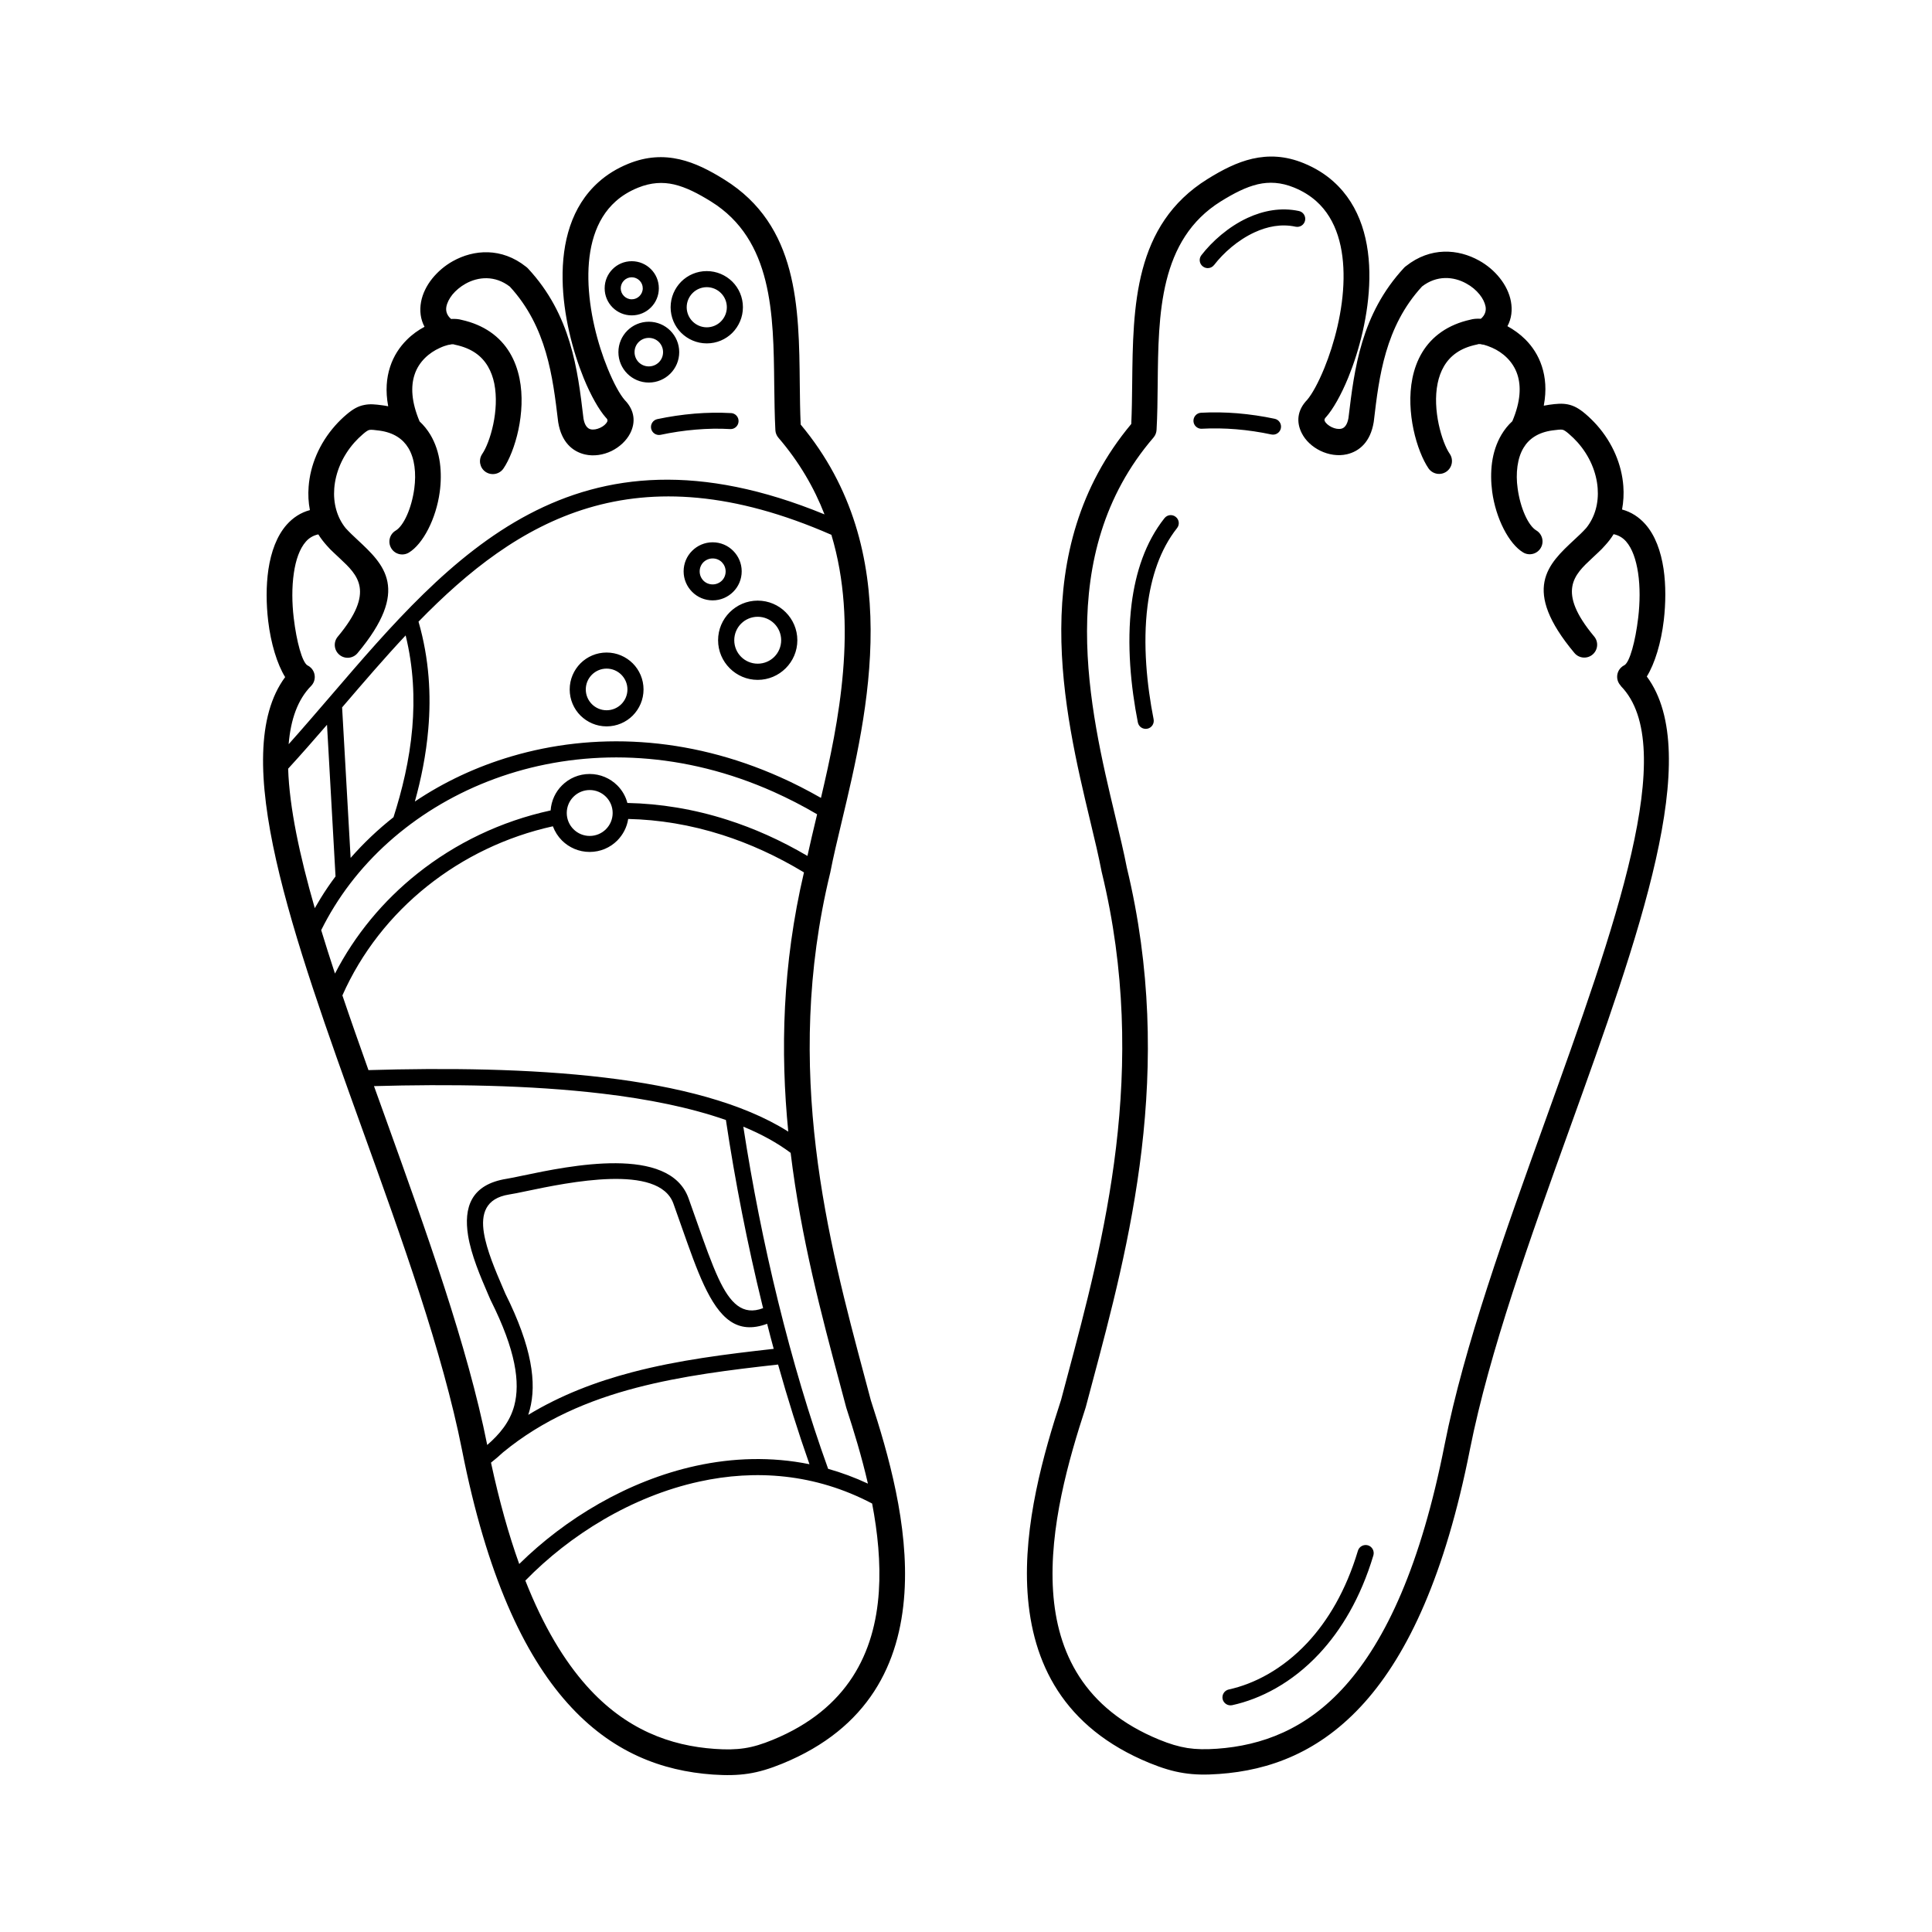 <svg xmlns="http://www.w3.org/2000/svg" width="100pt" height="100pt" viewBox="0 0 100 100"><path d="m83.895 35.496c-0.258-0.262-0.254-0.684 0.008-0.941 0.055-0.055 0.117-0.098 0.184-0.129 0.266-0.168 0.559-1.211 0.707-2.461 0.09-0.766 0.102-1.586-0.008-2.316-0.102-0.672-0.297-1.258-0.625-1.629-0.168-0.188-0.379-0.316-0.641-0.371-0.129 0.215-0.281 0.406-0.449 0.59l-0.004 0.004c-0.102 0.117-0.215 0.234-0.336 0.344-0.109 0.105-0.219 0.211-0.332 0.312-0.914 0.852-1.836 1.707 0.113 4.043 0.238 0.281 0.199 0.703-0.082 0.938-0.281 0.238-0.703 0.199-0.938-0.082-2.758-3.301-1.375-4.59 0-5.867 0.215-0.199 0.43-0.398 0.613-0.605 0.453-0.562 0.648-1.293 0.59-2.055-0.062-0.82-0.41-1.668-1.043-2.379-0.133-0.148-0.285-0.297-0.449-0.438-0.156-0.133-0.25-0.195-0.324-0.211-0.094-0.02-0.262 0-0.523 0.035-0.75 0.102-1.223 0.441-1.496 0.898-0.168 0.277-0.266 0.602-0.316 0.953-0.051 0.371-0.047 0.762 0.008 1.145 0.137 1.02 0.547 1.93 0.965 2.18 0.316 0.188 0.418 0.598 0.23 0.91-0.188 0.316-0.598 0.418-0.91 0.23-0.734-0.441-1.414-1.754-1.602-3.144-0.066-0.5-0.074-1.012-0.008-1.504 0.07-0.516 0.23-1.012 0.492-1.453 0.152-0.254 0.336-0.488 0.559-0.691 0.434-1.027 0.457-1.816 0.262-2.414-0.113-0.348-0.309-0.637-0.535-0.863-0.23-0.23-0.5-0.406-0.766-0.523-0.164-0.074-0.316-0.125-0.441-0.16-0.059-0.004-0.113-0.012-0.168-0.031-0.062-0.004-0.109-0.004-0.145 0.008l-0.027 0.012-0.043 0.008c-0.422 0.09-0.762 0.234-1.031 0.422-0.551 0.379-0.844 0.953-0.973 1.582-0.141 0.688-0.086 1.441 0.055 2.113 0.145 0.676 0.367 1.234 0.57 1.531 0.207 0.301 0.133 0.715-0.172 0.926-0.301 0.207-0.715 0.133-0.926-0.172-0.289-0.422-0.598-1.164-0.777-2.016-0.172-0.82-0.234-1.762-0.055-2.648 0.191-0.941 0.648-1.812 1.52-2.41 0.406-0.277 0.895-0.492 1.48-0.621 0.148-0.043 0.332-0.059 0.543-0.047 0.215-0.184 0.285-0.414 0.242-0.637-0.039-0.203-0.148-0.422-0.309-0.621-0.176-0.219-0.41-0.418-0.684-0.566-0.656-0.367-1.527-0.441-2.293 0.152-1.914 2.078-2.227 4.684-2.492 6.941l-0.008 0.062c0 0.012 0 0.02-0.004 0.027-0.168 1.008-0.73 1.504-1.387 1.656-0.457 0.105-0.953 0.023-1.371-0.18s-0.777-0.531-0.969-0.922c-0.273-0.543-0.25-1.164 0.285-1.715 0.25-0.293 0.574-0.875 0.887-1.641 0.52-1.273 0.973-2.981 0.996-4.621 0.023-1.562-0.336-3.062-1.414-4.023-0.316-0.281-0.695-0.52-1.156-0.707-0.672-0.273-1.277-0.301-1.863-0.168-0.625 0.145-1.25 0.473-1.914 0.883-3.195 1.988-3.238 5.828-3.273 9.461-0.008 0.816-0.016 1.621-0.059 2.371-0.008 0.141-0.059 0.281-0.16 0.398-5.215 6.066-3.293 14.102-1.988 19.559 0.238 1.004 0.461 1.926 0.609 2.699 2.531 10.488 0.117 19.527-1.809 26.738-0.141 0.523-0.277 1.039-0.312 1.172-0.004 0.02-0.012 0.035-0.016 0.055-0.867 2.652-1.895 6.215-1.68 9.492 0.207 3.156 1.594 6.082 5.492 7.68 0.543 0.223 1 0.359 1.465 0.434 0.465 0.07 0.945 0.078 1.539 0.035 2.289-0.164 4.602-0.988 6.629-3.262 2.094-2.348 3.91-6.227 5.141-12.477 1.016-5.121 3.152-11.051 5.223-16.801 3.582-9.953 6.965-19.344 3.894-22.469zm-23.621-8.676c0.141-0.18 0.402-0.211 0.582-0.066 0.18 0.141 0.211 0.402 0.066 0.582-0.879 1.113-1.336 2.531-1.527 4.035-0.25 1.98-0.031 4.102 0.316 5.859 0.043 0.227-0.102 0.445-0.328 0.488-0.227 0.043-0.445-0.102-0.488-0.328-0.359-1.824-0.586-4.035-0.324-6.125 0.207-1.637 0.715-3.199 1.699-4.441zm-32.934 46.414c1.684-1.023 3.5-1.715 5.375-2.207 2.406-0.633 4.894-0.938 7.332-1.211-0.117-0.43-0.23-0.859-0.34-1.297-1.559 0.578-2.461-0.281-3.269-2.004-0.383-0.816-0.738-1.828-1.145-2.981-0.148-0.422-0.305-0.863-0.438-1.238-0.75-2.078-5.434-1.098-7.621-0.641-0.363 0.078-0.66 0.137-0.883 0.172-1.227 0.195-1.461 1.012-1.305 1.984 0.145 0.902 0.602 1.961 0.984 2.852l0.129 0.301c1.383 2.773 1.625 4.629 1.262 6-0.023 0.09-0.051 0.18-0.078 0.266zm12.934-2.606c-2.449 0.273-4.953 0.578-7.344 1.203-2.473 0.648-4.832 1.648-6.891 3.34-0.199 0.188-0.41 0.363-0.625 0.535 0.43 1.996 0.918 3.734 1.461 5.246 2.375-2.34 5.613-4.309 9.152-5.082 1.898-0.414 3.887-0.484 5.871-0.082-0.582-1.652-1.125-3.383-1.625-5.16zm-15.051 4.16c0.637-0.555 1.168-1.184 1.395-2.031 0.316-1.191 0.078-2.863-1.211-5.438l-0.012-0.023c-0.035-0.078-0.047-0.102-0.129-0.297-0.402-0.934-0.875-2.035-1.039-3.051-0.227-1.434 0.133-2.637 1.996-2.934 0.188-0.031 0.484-0.09 0.844-0.168 2.41-0.504 7.574-1.586 8.57 1.172 0.172 0.48 0.309 0.871 0.441 1.246 0.398 1.133 0.75 2.129 1.109 2.902 0.605 1.297 1.254 1.949 2.312 1.543l-0.039-0.152c-0.773-3.152-1.41-6.398-1.887-9.586-1.855-0.648-4.039-1.086-6.375-1.363-3.801-0.453-7.988-0.5-11.84-0.391 0.211 0.586 0.422 1.176 0.637 1.77 2.066 5.75 4.203 11.68 5.223 16.801v0.004zm13.25-16.477c0.465 3.019 1.07 6.078 1.801 9.047 0.742 3.023 1.613 5.961 2.59 8.668 0.691 0.195 1.379 0.449 2.059 0.766-0.324-1.41-0.734-2.746-1.113-3.906-0.008-0.02-0.012-0.035-0.016-0.055-0.035-0.137-0.172-0.652-0.312-1.172-0.953-3.562-2.023-7.574-2.559-11.988-0.699-0.523-1.523-0.973-2.449-1.355zm-19.402-2.922c3.961-0.117 8.305-0.082 12.23 0.387 3.75 0.449 7.141 1.301 9.5 2.797-0.41-4.144-0.312-8.629 0.812-13.418-1.402-0.848-2.816-1.488-4.223-1.938-1.648-0.527-3.285-0.793-4.875-0.828-0.066 0.434-0.273 0.82-0.566 1.117-0.367 0.367-0.871 0.59-1.43 0.59-0.559 0-1.062-0.227-1.43-0.59-0.207-0.207-0.367-0.457-0.473-0.738-2.422 0.535-4.637 1.613-6.496 3.094-1.898 1.512-3.418 3.449-4.398 5.66 0.426 1.262 0.883 2.555 1.348 3.863zm26.07 22.434c-2.961-1.559-6.055-1.77-8.941-1.137-3.512 0.766-6.715 2.773-9.008 5.125 0.938 2.379 2.012 4.148 3.172 5.449 2.031 2.277 4.34 3.102 6.629 3.262 0.594 0.043 1.074 0.035 1.539-0.035 0.465-0.07 0.922-0.211 1.465-0.434 3.898-1.598 5.285-4.523 5.492-7.68 0.098-1.496-0.062-3.051-0.348-4.551zm-27.434-41.215 0.441 7.797c0.668-0.762 1.41-1.469 2.219-2.106 0.438-1.367 0.828-2.938 0.973-4.629 0.129-1.516 0.062-3.129-0.344-4.781-1.102 1.176-2.164 2.414-3.219 3.644l-0.066 0.078zm-0.34 8.754-0.441-7.848c-0.668 0.773-1.336 1.535-2.012 2.273 0.066 2.008 0.59 4.477 1.379 7.219 0.098-0.172 0.199-0.344 0.305-0.516 0.238-0.387 0.496-0.766 0.773-1.133zm4.297-13.18c0.555 1.926 0.656 3.805 0.504 5.551-0.113 1.336-0.375 2.602-0.695 3.754 1.504-1.012 3.191-1.805 5.008-2.34 4.203-1.238 9.078-1.078 13.91 1.082 0.703 0.312 1.402 0.672 2.102 1.07 0.926-3.93 1.941-8.961 0.539-13.617-10.168-4.453-16.258-0.754-21.375 4.5zm-4.324 18.207c1.031-2 2.492-3.762 4.262-5.172 1.969-1.57 4.324-2.711 6.898-3.269 0.035-0.504 0.25-0.961 0.59-1.297 0.367-0.367 0.871-0.59 1.43-0.59 0.559 0 1.062 0.227 1.43 0.59 0.25 0.25 0.434 0.562 0.523 0.91 1.684 0.035 3.422 0.312 5.168 0.871 1.383 0.441 2.773 1.059 4.152 1.871 0.137-0.629 0.305-1.336 0.484-2.086l0.016-0.07c-0.742-0.438-1.492-0.82-2.238-1.156-4.637-2.074-9.312-2.231-13.34-1.047-4.016 1.184-7.383 3.703-9.414 6.984-0.246 0.395-0.469 0.801-0.676 1.215 0.223 0.73 0.461 1.48 0.711 2.242zm-2.398-11.871c0.738-0.824 1.465-1.676 2.203-2.531 6.176-7.195 12.594-14.676 25.531-9.363-0.535-1.379-1.309-2.715-2.383-3.965-0.102-0.117-0.152-0.258-0.16-0.398-0.039-0.75-0.047-1.559-0.059-2.371-0.039-3.637-0.078-7.477-3.273-9.461-0.66-0.41-1.289-0.738-1.914-0.883-0.582-0.133-1.188-0.105-1.863 0.168-0.461 0.188-0.844 0.426-1.156 0.707-1.078 0.961-1.438 2.461-1.414 4.023 0.027 1.645 0.477 3.352 0.996 4.621 0.312 0.766 0.633 1.352 0.887 1.641 0.535 0.551 0.559 1.172 0.285 1.715-0.195 0.387-0.555 0.719-0.969 0.922-0.418 0.203-0.91 0.285-1.371 0.18-0.66-0.152-1.219-0.648-1.387-1.656 0-0.012-0.004-0.02-0.004-0.027l-0.008-0.062c-0.27-2.254-0.578-4.859-2.492-6.941-0.766-0.594-1.637-0.52-2.293-0.152-0.273 0.152-0.508 0.352-0.684 0.566-0.16 0.203-0.27 0.418-0.309 0.621-0.043 0.227 0.027 0.453 0.242 0.637 0.207-0.012 0.395 0.004 0.543 0.047 0.586 0.129 1.074 0.344 1.48 0.621 0.871 0.598 1.328 1.469 1.52 2.41 0.18 0.887 0.117 1.828-0.055 2.648-0.18 0.852-0.488 1.594-0.777 2.016-0.207 0.301-0.621 0.379-0.926 0.172-0.301-0.207-0.379-0.621-0.172-0.926 0.203-0.297 0.426-0.855 0.57-1.531 0.141-0.668 0.191-1.426 0.055-2.113-0.129-0.629-0.422-1.203-0.973-1.582-0.273-0.188-0.613-0.332-1.031-0.422l-0.043-0.008-0.027-0.012c-0.035-0.012-0.082-0.012-0.145-0.008-0.055 0.016-0.113 0.027-0.168 0.031-0.125 0.031-0.277 0.082-0.441 0.16-0.262 0.117-0.535 0.293-0.766 0.523-0.227 0.227-0.422 0.512-0.535 0.863-0.195 0.594-0.172 1.387 0.262 2.414 0.219 0.203 0.406 0.438 0.559 0.691 0.262 0.441 0.422 0.938 0.492 1.453 0.066 0.492 0.059 1.008-0.008 1.504-0.188 1.391-0.867 2.703-1.602 3.144-0.316 0.188-0.723 0.086-0.91-0.23s-0.086-0.723 0.23-0.91c0.418-0.25 0.828-1.16 0.965-2.18 0.051-0.383 0.059-0.773 0.008-1.145-0.047-0.348-0.148-0.676-0.316-0.953-0.273-0.453-0.746-0.797-1.496-0.898-0.258-0.035-0.426-0.055-0.523-0.035-0.074 0.016-0.168 0.078-0.324 0.211-0.164 0.141-0.316 0.289-0.449 0.438-0.629 0.711-0.98 1.559-1.043 2.379-0.059 0.762 0.137 1.496 0.59 2.055 0.184 0.203 0.398 0.406 0.613 0.605 1.375 1.281 2.758 2.566 0 5.867-0.238 0.281-0.656 0.32-0.938 0.082s-0.32-0.656-0.082-0.938c1.949-2.332 1.027-3.188 0.113-4.043-0.113-0.102-0.223-0.207-0.332-0.312-0.125-0.113-0.234-0.227-0.336-0.344l-0.004-0.004c-0.164-0.184-0.316-0.375-0.449-0.59-0.262 0.055-0.477 0.184-0.641 0.371-0.328 0.371-0.527 0.953-0.625 1.629-0.109 0.734-0.098 1.551-0.008 2.316 0.148 1.25 0.441 2.297 0.707 2.461 0.066 0.031 0.129 0.074 0.184 0.129 0.262 0.258 0.266 0.68 0.008 0.941-0.691 0.703-1.055 1.73-1.16 3.008zm21.945-10.449c0.414 0 0.793 0.168 1.062 0.441 0.273 0.273 0.441 0.648 0.441 1.062 0 0.414-0.168 0.793-0.441 1.062-0.273 0.273-0.648 0.441-1.062 0.441-0.414 0-0.793-0.168-1.062-0.441-0.273-0.273-0.441-0.648-0.441-1.062 0-0.414 0.168-0.793 0.441-1.062 0.273-0.273 0.648-0.441 1.062-0.441zm0.477 1.031c-0.121-0.121-0.289-0.195-0.477-0.195-0.184 0-0.352 0.074-0.477 0.195-0.121 0.121-0.195 0.289-0.195 0.477 0 0.184 0.074 0.352 0.195 0.477 0.121 0.121 0.289 0.195 0.477 0.195 0.184 0 0.352-0.074 0.477-0.195 0.121-0.121 0.195-0.289 0.195-0.477 0-0.184-0.074-0.352-0.195-0.477zm1.855 1.988c0.566 0 1.078 0.23 1.449 0.602 0.371 0.371 0.602 0.883 0.602 1.449s-0.23 1.078-0.602 1.449c-0.371 0.371-0.883 0.602-1.449 0.602s-1.078-0.23-1.449-0.602c-0.371-0.371-0.602-0.883-0.602-1.449s0.23-1.078 0.602-1.449c0.371-0.371 0.883-0.602 1.449-0.602zm0.859 1.191c-0.219-0.219-0.523-0.355-0.859-0.355s-0.641 0.137-0.859 0.355-0.355 0.523-0.355 0.859 0.137 0.641 0.355 0.859 0.523 0.355 0.859 0.355 0.641-0.137 0.859-0.355 0.355-0.523 0.355-0.859-0.137-0.641-0.355-0.859zm-8.715 8.961c-0.215-0.215-0.512-0.348-0.84-0.348-0.328 0-0.625 0.133-0.84 0.348-0.215 0.215-0.348 0.512-0.348 0.84s0.133 0.625 0.348 0.84 0.512 0.348 0.84 0.348c0.328 0 0.625-0.133 0.84-0.348 0.215-0.215 0.348-0.512 0.348-0.84s-0.133-0.625-0.348-0.84zm0.035-7.465c0.527 0 1.004 0.215 1.352 0.559 0.344 0.344 0.559 0.824 0.559 1.352s-0.215 1.004-0.559 1.352c-0.344 0.344-0.824 0.559-1.352 0.559-0.527 0-1.004-0.215-1.352-0.559-0.344-0.344-0.559-0.824-0.559-1.352s0.215-1.004 0.559-1.352c0.344-0.344 0.824-0.559 1.352-0.559zm0.762 1.148c-0.195-0.195-0.465-0.316-0.762-0.316-0.297 0-0.566 0.121-0.762 0.316-0.195 0.195-0.316 0.465-0.316 0.762s0.121 0.566 0.316 0.762c0.195 0.195 0.465 0.316 0.762 0.316 0.297 0 0.566-0.121 0.762-0.316 0.195-0.195 0.316-0.465 0.316-0.762s-0.121-0.566-0.316-0.762zm1.422-18.27c0.434 0 0.828 0.176 1.113 0.461 0.285 0.285 0.461 0.68 0.461 1.113 0 0.434-0.176 0.828-0.461 1.113-0.285 0.285-0.68 0.461-1.113 0.461-0.434 0-0.828-0.176-1.113-0.461s-0.461-0.68-0.461-1.113c0-0.434 0.176-0.828 0.461-1.113 0.285-0.285 0.68-0.461 1.113-0.461zm0.523 1.051c-0.133-0.133-0.316-0.215-0.523-0.215-0.203 0-0.391 0.082-0.523 0.215-0.133 0.133-0.215 0.316-0.215 0.523 0 0.203 0.082 0.391 0.215 0.523 0.133 0.133 0.316 0.215 0.523 0.215 0.203 0 0.391-0.082 0.523-0.215 0.133-0.133 0.215-0.316 0.215-0.523 0-0.203-0.082-0.391-0.215-0.523zm-1.406-4.184c0.387 0 0.738 0.156 0.992 0.41s0.41 0.602 0.41 0.992c0 0.387-0.156 0.738-0.41 0.992-0.254 0.254-0.602 0.41-0.992 0.41-0.387 0-0.738-0.156-0.992-0.41-0.254-0.254-0.41-0.602-0.41-0.992 0-0.387 0.156-0.738 0.41-0.992 0.254-0.254 0.602-0.41 0.992-0.41zm0.402 1c-0.102-0.102-0.246-0.168-0.402-0.168s-0.297 0.062-0.402 0.168c-0.102 0.102-0.168 0.246-0.168 0.402s0.062 0.297 0.168 0.402c0.102 0.102 0.246 0.168 0.402 0.168s0.297-0.062 0.402-0.168c0.102-0.102 0.168-0.246 0.168-0.402s-0.062-0.297-0.168-0.402zm3.481-0.488c0.516 0 0.984 0.211 1.324 0.547 0.34 0.34 0.547 0.809 0.547 1.324s-0.211 0.984-0.547 1.324c-0.34 0.34-0.809 0.547-1.324 0.547s-0.984-0.211-1.324-0.547c-0.34-0.34-0.547-0.809-0.547-1.324s0.211-0.984 0.547-1.324c0.34-0.34 0.809-0.547 1.324-0.547zm0.734 1.137c-0.188-0.188-0.449-0.305-0.734-0.305-0.285 0-0.547 0.117-0.734 0.305s-0.305 0.449-0.305 0.734 0.117 0.547 0.305 0.734 0.449 0.305 0.734 0.305c0.285 0 0.547-0.117 0.734-0.305s0.305-0.449 0.305-0.734-0.117-0.547-0.305-0.734zm0.52 6.211c0.23 0.012 0.406 0.207 0.391 0.438-0.012 0.23-0.207 0.406-0.438 0.391-0.574-0.035-1.172-0.023-1.766 0.027-0.625 0.051-1.242 0.145-1.828 0.27-0.227 0.047-0.445-0.098-0.492-0.32-0.047-0.227 0.098-0.445 0.32-0.492 0.625-0.133 1.277-0.23 1.934-0.285 0.625-0.051 1.258-0.062 1.879-0.027zm-17.746-0.367c-0.145-0.781-0.086-1.457 0.102-2.027 0.184-0.566 0.492-1.023 0.855-1.387 0.285-0.289 0.609-0.516 0.926-0.684-0.211-0.395-0.262-0.836-0.18-1.285 0.078-0.422 0.281-0.84 0.578-1.211 0.285-0.352 0.648-0.668 1.07-0.902 1.078-0.602 2.519-0.719 3.785 0.289 0.035 0.023 0.066 0.055 0.098 0.086 2.238 2.402 2.578 5.254 2.871 7.723l0.008 0.062c0.062 0.348 0.207 0.504 0.367 0.543 0.148 0.035 0.328 0 0.496-0.078 0.168-0.078 0.301-0.191 0.363-0.316 0.027-0.055 0.02-0.125-0.051-0.191-0.008-0.008-0.012-0.012-0.02-0.02-0.352-0.398-0.773-1.129-1.148-2.047-0.566-1.391-1.062-3.269-1.09-5.102-0.031-1.91 0.445-3.773 1.855-5.035 0.43-0.387 0.941-0.707 1.543-0.953 0.953-0.387 1.816-0.422 2.66-0.23 0.801 0.184 1.551 0.57 2.32 1.051 3.812 2.371 3.859 6.59 3.898 10.582 0.008 0.703 0.016 1.398 0.047 2.094 5.469 6.547 3.477 14.883 2.125 20.551-0.227 0.953-0.438 1.828-0.594 2.641 0 0.012-0.004 0.023-0.008 0.031-2.465 10.164-0.094 19.039 1.797 26.113 0.066 0.254 0.137 0.508 0.312 1.172 0.902 2.762 1.969 6.473 1.738 9.977-0.238 3.629-1.832 6.988-6.316 8.824-0.652 0.266-1.203 0.434-1.766 0.52-0.566 0.086-1.137 0.094-1.836 0.047-2.602-0.184-5.227-1.121-7.531-3.707-2.242-2.512-4.172-6.598-5.453-13.105-1-5.047-3.113-10.918-5.164-16.605-3.582-9.953-6.969-19.363-3.988-23.387-0.41-0.66-0.742-1.742-0.879-2.91-0.102-0.871-0.113-1.809 0.012-2.66 0.137-0.914 0.434-1.738 0.949-2.32 0.324-0.363 0.719-0.625 1.199-0.754-0.078-0.395-0.098-0.801-0.066-1.215 0.082-1.094 0.543-2.223 1.375-3.16 0.18-0.203 0.371-0.391 0.578-0.566 0.34-0.289 0.602-0.438 0.922-0.5 0.301-0.062 0.566-0.035 0.965 0.02 0.094 0.012 0.184 0.027 0.273 0.047zm50.195 59.254c0.066-0.219 0.297-0.344 0.52-0.281 0.219 0.066 0.344 0.297 0.281 0.52-0.66 2.203-1.668 3.875-2.812 5.098-1.414 1.512-3.043 2.34-4.496 2.656-0.227 0.047-0.445-0.094-0.496-0.316-0.047-0.227 0.094-0.445 0.316-0.496 1.309-0.285 2.777-1.039 4.066-2.414 1.062-1.137 2-2.695 2.621-4.766zm-7.445-66.551c-0.141 0.184-0.402 0.215-0.582 0.074-0.184-0.141-0.215-0.402-0.074-0.582 0.547-0.707 1.398-1.473 2.398-1.934 0.809-0.371 1.715-0.551 2.648-0.352 0.227 0.047 0.367 0.27 0.32 0.492-0.047 0.227-0.27 0.367-0.492 0.32-0.738-0.16-1.465-0.012-2.125 0.293-0.871 0.402-1.613 1.07-2.09 1.688zm-0.629 8.477c-0.23 0.012-0.426-0.164-0.438-0.391-0.012-0.23 0.164-0.426 0.391-0.438 0.621-0.035 1.254-0.023 1.879 0.027 0.656 0.055 1.309 0.152 1.934 0.285 0.227 0.047 0.367 0.27 0.32 0.492-0.047 0.227-0.27 0.367-0.492 0.32-0.586-0.125-1.203-0.219-1.828-0.27-0.594-0.047-1.188-0.059-1.766-0.027zm17.699-1.195c0.09-0.016 0.18-0.031 0.273-0.047 0.398-0.055 0.664-0.078 0.965-0.02 0.32 0.066 0.582 0.211 0.922 0.5 0.207 0.176 0.398 0.367 0.578 0.566 0.832 0.938 1.293 2.062 1.375 3.16 0.031 0.41 0.008 0.82-0.066 1.215 0.477 0.129 0.875 0.391 1.199 0.754 0.516 0.578 0.812 1.41 0.949 2.32 0.125 0.852 0.113 1.793 0.012 2.66-0.137 1.168-0.469 2.25-0.879 2.91 2.981 4.023-0.406 13.434-3.988 23.387-2.047 5.691-4.16 11.559-5.164 16.605-1.285 6.508-3.211 10.59-5.453 13.105-2.309 2.586-4.93 3.523-7.531 3.707-0.695 0.051-1.27 0.043-1.836-0.047-0.562-0.086-1.113-0.254-1.766-0.52-4.481-1.836-6.078-5.199-6.316-8.824-0.23-3.5 0.836-7.215 1.738-9.977 0.176-0.668 0.242-0.918 0.312-1.172 1.891-7.074 4.262-15.945 1.797-26.113-0.004-0.012-0.004-0.023-0.008-0.031-0.156-0.812-0.363-1.688-0.594-2.641-1.355-5.672-3.348-14.004 2.125-20.551 0.031-0.691 0.039-1.391 0.047-2.094 0.043-3.992 0.09-8.211 3.898-10.582 0.773-0.48 1.523-0.867 2.32-1.051 0.84-0.191 1.707-0.16 2.66 0.23 0.602 0.246 1.113 0.566 1.543 0.953 1.41 1.262 1.887 3.125 1.855 5.035-0.027 1.832-0.523 3.711-1.09 5.102-0.375 0.918-0.797 1.652-1.148 2.047-0.008 0.008-0.012 0.012-0.02 0.02-0.066 0.07-0.078 0.137-0.051 0.191 0.059 0.121 0.195 0.234 0.363 0.316 0.164 0.078 0.344 0.113 0.496 0.078 0.16-0.035 0.305-0.195 0.367-0.543l0.008-0.062c0.297-2.465 0.637-5.316 2.871-7.723 0.031-0.035 0.062-0.062 0.098-0.086 1.27-1.008 2.703-0.891 3.785-0.289 0.422 0.234 0.789 0.547 1.07 0.902 0.297 0.371 0.5 0.789 0.578 1.211 0.082 0.445 0.035 0.887-0.18 1.285 0.316 0.172 0.637 0.398 0.926 0.684 0.363 0.363 0.672 0.824 0.855 1.387 0.188 0.574 0.25 1.246 0.102 2.027z"></path></svg>